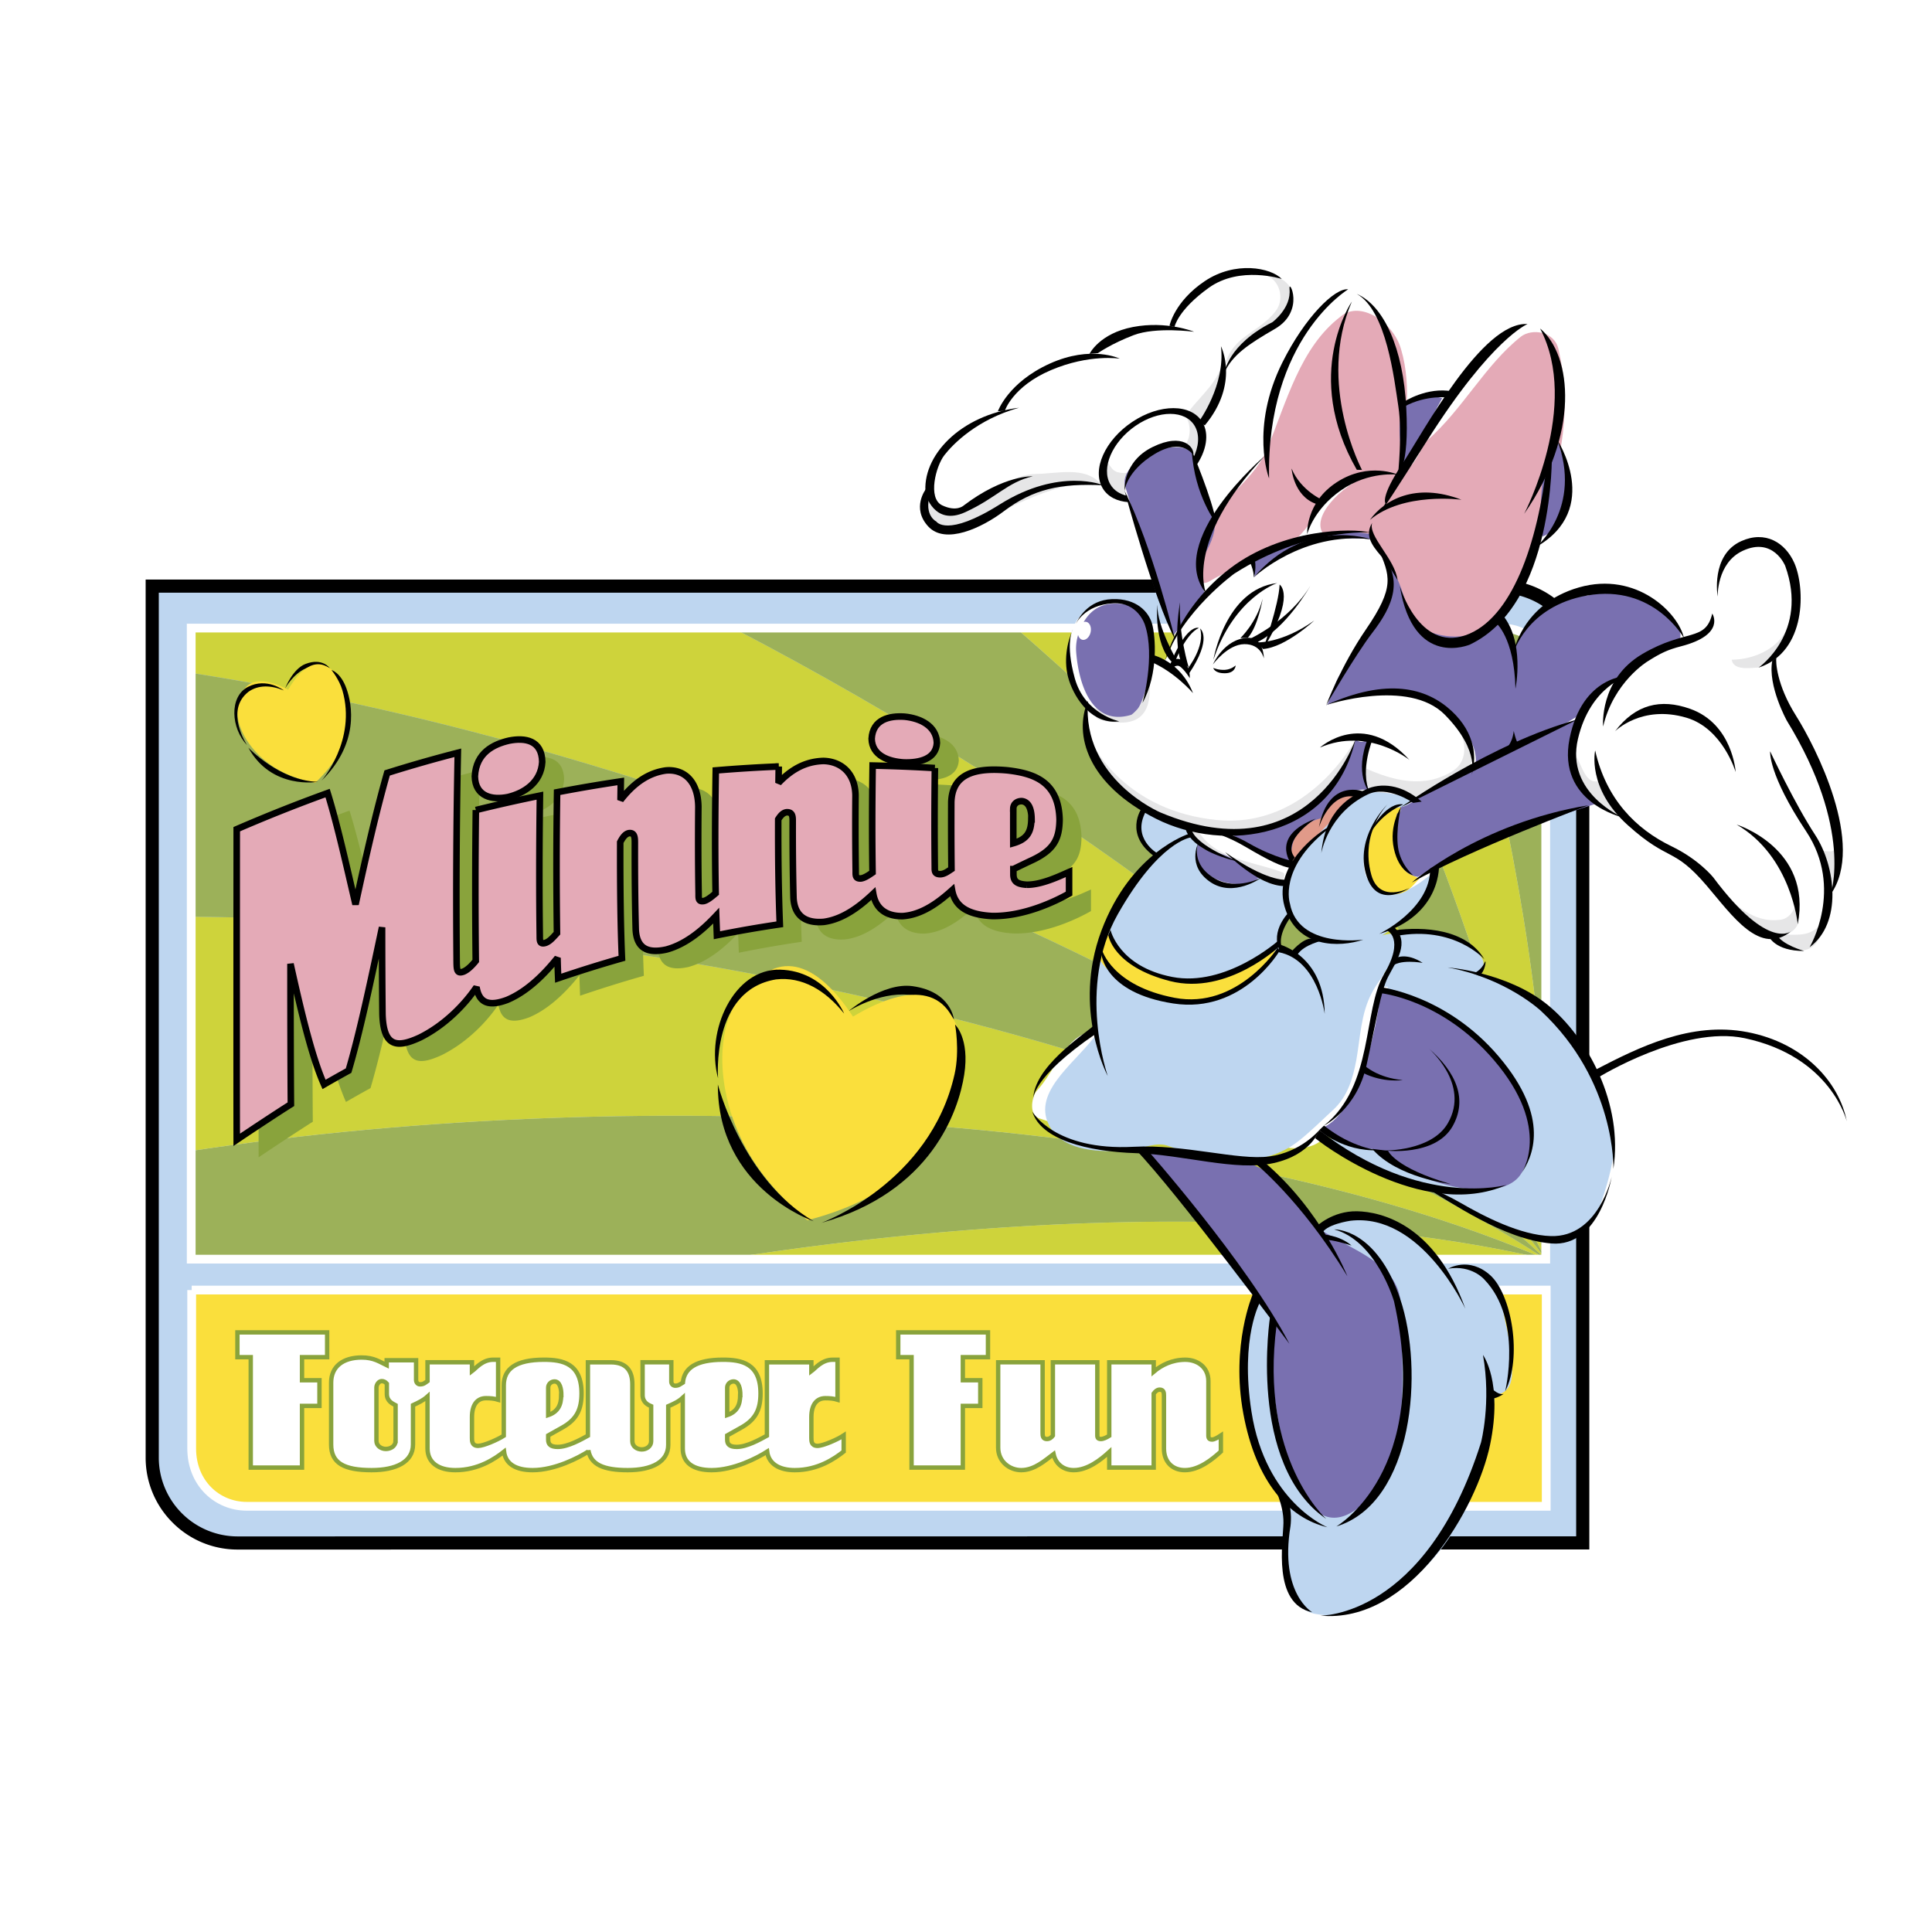 <svg xmlns="http://www.w3.org/2000/svg" width="2500" height="2500" viewBox="0 0 192.756 192.756"><path fill-rule="evenodd" clip-rule="evenodd" fill="#fff" d="M0 0h192.756v192.756H0V0z"/><path d="M23.713 154.599a9.122 9.122 0 0 1-6.493-2.689 9.122 9.122 0 0 1-2.689-6.492V57.821h134.854c2.557 0 4.918.951 6.645 2.679 1.637 1.636 2.537 3.833 2.537 6.187V154.59l-134.854.009z" fill-rule="evenodd" clip-rule="evenodd"/><path d="M157.254 153.278v-86.59c0-4.347-3.521-7.555-7.869-7.555H15.843v86.285a7.869 7.869 0 0 0 7.87 7.87l133.541-.01z" fill-rule="evenodd" clip-rule="evenodd" fill="#bed6f0"/><path fill-rule="evenodd" clip-rule="evenodd" fill="#0093bf" d="M154.221 125.631h.002v.001h-.002zM154.219 125.629l.002.001v-.001l-.002-.001v.001z"/><path fill-rule="evenodd" clip-rule="evenodd" fill="#0093bf" d="M154.218 125.628h.003v.001h-.003zM154.221 125.631v.001-.002.001zM154.22 125.63h.002v.001h-.002zM154.221 125.632l-.002-.002v.001l.002.001z"/><path fill-rule="evenodd" clip-rule="evenodd" fill="#0093bf" d="M154.221 125.632l-.002-.001v.001l.002.001v-.001zM154.219 125.627v-.001.002-.001zM154.221 125.633l.002.001v-.002h-.002v.001zM154.219 125.629v-.001.002-.001zM154.219 125.628v-.001.002-.001z"/><path fill-rule="evenodd" clip-rule="evenodd" fill="#0093bf" d="M154.222 125.633h.002v.002h-.002zM154.221 125.63l-.002-.001v.001l.002.001v-.001z"/><path fill-rule="evenodd" clip-rule="evenodd" fill="#0093bf" d="M154.223 125.634h.003v.002h-.003z"/><path d="M154.266 110.294V86.389 67.185c0-2.624-1.771-4.5-4.395-4.5h-4.318c4.916 17.584 8.043 34.858 8.713 50.198v-2.589z" fill-rule="evenodd" clip-rule="evenodd" fill="#9cb159"/><path fill-rule="evenodd" clip-rule="evenodd" fill="#0093bf" d="M154.218 125.625h.002v.001h-.002zM154.221 125.633v-.002.002zM154.223 125.634l.002.001-.002-.001zM154.221 125.633l.002.001-.002-.001zM154.221 125.631l-.002-.001.002.002v-.001zM154.221 125.632v.001l.002.001-.002-.001v-.001zM154.221 125.632v.001-.001zM154.219 125.632v.002l.002.001v-.002l-.002-.001z"/><path d="M154.219 125.63v-.002c-16.873-22.603-48.029-45.75-81.025-62.943H19.125v4.461C67.126 74.571 125 98.134 154.219 125.63z" fill-rule="evenodd" clip-rule="evenodd" fill="#ced33b"/><path fill-rule="evenodd" clip-rule="evenodd" fill="#0093bf" d="M154.219 125.634l-.002.012h.004v-.011l-.002-.001z"/><path d="M154.219 125.634v-.002c-33.875-14.56-89.35-17.72-135.094-10.81v10.824H72.03c29.949-4.733 59.818-5.283 82.189-.012z" fill-rule="evenodd" clip-rule="evenodd" fill="#9cb159"/><path fill-rule="evenodd" clip-rule="evenodd" fill="#0093bf" d="M154.221 125.633v.002-.002z"/><path d="M154.219 125.632c-31.707-20.797-88.013-33.688-135.094-34.178v23.368c45.744-6.91 101.219-3.75 135.094 10.81z" fill-rule="evenodd" clip-rule="evenodd" fill="#ced33b"/><path d="M154.219 125.63C125 98.134 67.126 74.571 19.125 67.146v24.308c47.081.489 103.387 13.381 135.094 34.176z" fill-rule="evenodd" clip-rule="evenodd" fill="#9cb159"/><path fill-rule="evenodd" clip-rule="evenodd" fill="#0093bf" d="M154.221 125.635v.011h.004l-.004-.011zM154.227 125.636h-.002.002l.01.011h.006c-.004-.003-.008-.007-.014-.009l-.002-.002z"/><path d="M154.23 125.638l-.004-.002.002.002c.006.002.01.006.014.009h.008c-.006-.003-.012-.007-.02-.009z" fill-rule="evenodd" clip-rule="evenodd" fill="#0093bf"/><path fill-rule="evenodd" clip-rule="evenodd" fill="#0093bf" d="M154.225 125.636l.007.01h.004l-.009-.009-.002-.001zM154.225 125.636l-.002-.001.006.011h.003l-.007-.01zM154.221 125.635l.004.011h.004l-.006-.011h-.002z"/><path d="M72.03 125.646h82.187a.03.03 0 0 0 .002-.013c-22.371-5.27-52.24-4.72-82.189.013z" fill-rule="evenodd" clip-rule="evenodd" fill="#ced33b"/><path fill-rule="evenodd" clip-rule="evenodd" fill="#0093bf" d="M154.225 125.635v.001h.002-.002v-.001z"/><path fill-rule="evenodd" clip-rule="evenodd" fill="#0093bf" d="M154.223 125.634l.002.002v-.001l-.002-.001zM154.223 125.634v.001l.002.001-.002-.002zM154.223 125.634l-.002-.001v.002h.002v-.001z"/><path d="M154.219 125.628c-10.338-20.522-29.955-43.046-52.824-62.943H73.194c32.995 17.193 64.152 40.34 81.025 62.943z" fill-rule="evenodd" clip-rule="evenodd" fill="#9cb159"/><path d="M154.219 125.624c-2.215-18.752-9.855-40.917-20.658-62.939h-13.996c16.064 21.197 28.799 43.472 34.654 62.941v-.002z" fill-rule="evenodd" clip-rule="evenodd" fill="#9cb159"/><path d="M154.219 125.627c-5.855-19.47-18.59-41.745-34.654-62.942h-18.17c22.869 19.897 42.486 42.42 52.824 62.942z" fill-rule="evenodd" clip-rule="evenodd" fill="#ced33b"/><path d="M154.219 125.627c0 .001 0 .002.002.002v.002l.002.001v.002l.002.002h.002l.008.002.031.008v-1.008c-.016.329-.027.661-.047.986v.003z" fill-rule="evenodd" clip-rule="evenodd" fill="#0093bf"/><path d="M154.227 125.636l.004.002c.008.002.014.006.02.009h.016v-.001l-.031-.008-.009-.002z" fill-rule="evenodd" clip-rule="evenodd" fill="#0093bf"/><path d="M154.266 124.638v-11.755c-.67-15.34-3.797-32.613-8.713-50.198h-11.992c10.803 22.022 18.443 44.187 20.658 62.939.019-.325.031-.657.047-.986z" fill-rule="evenodd" clip-rule="evenodd" fill="#ced33b"/><path d="M52.87 81.27c1.594-.383 3.296-1.44 3.413-3.505-.033-2.162-1.707-2.44-3.307-2.123-1.573.361-3.294 1.224-3.412 3.562.042 2.033 1.733 2.386 3.306 2.066zM92.364 77.818c1.551.048 3.201-.327 3.296-1.944-.045-1.713-1.673-2.468-3.217-2.621-1.521-.106-3.183.273-3.291 2.199.04 1.688 1.687 2.276 3.212 2.366z" fill-rule="evenodd" clip-rule="evenodd" fill="#89a33c"/><path d="M104.625 90.019c-1.023-.057-1.314-.376-1.33-1-.002-.187-.004-.369-.004-.557.682-.334 1.305-.634 1.986-.951 2.055-1.002 2.6-2.059 2.625-4.003-.1-3.771-2.539-4.593-5.197-4.901-4.053-.377-5.533.874-5.607 3.176-.01 2.386-.004 4.409.02 6.674-.383.248-.697.492-1.111.512-.59-.001-.554-.334-.557-.704-.035-3.233-.032-6.158.01-9.888a154.469 154.469 0 0 0-6.209-.25c-.057 4.065-.06 7.301-.01 10.672-.398.277-.816.554-1.164.594-.568.031-.512-.333-.516-.736a323.33 323.33 0 0 1-.02-7.565c-.044-2.284-1.516-3.389-3.198-3.423-1.906.051-3.315.958-4.483 2.187l.023-1.634c-2.153.088-4.12.211-6.283.391-.076 4.682-.08 8.621-.013 12.258-.401.344-.823.69-1.175.772-.575.1-.519-.296-.525-.736-.046-2.66-.054-5.423-.025-8.677-.042-2.662-1.521-3.756-3.225-3.613-1.926.258-3.354 1.431-4.539 2.952l.026-1.859c-2.178.323-4.167.662-6.356 1.08a486.233 486.233 0 0 0-.012 14.06c-.391.424-.714.817-1.138.967-.609.18-.573-.239-.579-.708-.057-4.119-.053-8.84.017-13.979-2.19.447-4.193.896-6.393 1.438a648.02 648.02 0 0 0-.011 15.053c-.37.452-.798.887-1.226 1.064-.613.223-.669-.125-.68-.897a716.53 716.53 0 0 1 .116-20.936 137.07 137.07 0 0 0-7.05 2.015c-1.107 3.895-2.095 8.226-3.155 13.115-.969-4.161-1.844-8.075-2.786-11.108a157.784 157.784 0 0 0-9.067 3.604c0 1.346-.017 24.838 0 30.989 1.184-.803 4.225-2.818 5.405-3.549-.027-3.424-.041-8.405-.042-14.01 1.131 5.11 2.184 9.415 3.349 12.033a141.8 141.8 0 0 1 2.449-1.379c1.121-3.802 2.169-8.756 3.341-14.297.001 3.238.013 6.065.041 8.666.1 3.372 1.54 3.335 3.723 2.337 2.515-1.248 4.488-3.306 5.657-5.036.287 1.771 1.462 1.866 3.052 1.277 2.054-.854 3.789-2.645 5.029-4.195.021.757.042 1.395.069 2.028a129.344 129.344 0 0 1 6.361-1.988c-.131-2.985-.187-6.84-.173-11.583.229-.438.481-.816.856-.899.604-.087.606.479.604.994-.006 3.319.021 6.096.088 8.625.107 2.022 1.364 2.367 3.071 1.986 2.03-.549 3.735-2.069 4.957-3.374l.072 1.951c2.161-.434 4.126-.775 6.275-1.092-.122-3.102-.172-6.393-.16-10.472.227-.358.475-.663.847-.706.597-.025.599.46.599.904-.007 2.853.019 5.242.079 7.634.1 1.921 1.338 2.542 3.019 2.399 2.021-.271 3.724-1.665 4.938-2.811.272 1.595 1.412 2.263 2.942 2.236 2.009-.135 3.71-1.497 4.923-2.584.293 1.638 1.576 2.452 4.006 2.575 3.186.046 6.303-1.465 7.666-2.238v-2.155c-.972.437-2.761 1.295-4.222 1.275zm-1.344-7.614c.016-.451.391-.751.879-.724.779.108.939 1.038.945 1.806l-.023-.001c-.018 1.292-.439 2.003-1.801 2.393-.002-1.187-.002-2.26 0-3.474z" fill-rule="evenodd" clip-rule="evenodd" fill="#89a33c"/><path d="M19.125 128.707v15.804c0 3.498 2.572 5.771 5.487 5.771h129.654v-21.574H19.125v-.001z" fill-rule="evenodd" clip-rule="evenodd" fill="#fadf3c" stroke="#fff" stroke-width=".875" stroke-miterlimit="2.613"/><path d="M28.44 68.695s.745-1.957 2.043-2.454c1.715-.656 2.435.441 2.435.441s-.886-.664-2.401-.003c-1.299.568-2.077 2.016-2.077 2.016z" fill-rule="evenodd" clip-rule="evenodd"/><path d="M28.748 68.81c.399-.679 1.976-3.337 3.87-2.303 2.889 1.577 2.423 5.178 1.986 6.686-.437 1.508-1.219 3.066-3.152 4.908-2.62-.517-4.115-1.411-5.294-2.45-1.178-1.039-3.563-3.883-1.912-6.708 1.116-1.911 3.799-.492 4.502-.133z" fill-rule="evenodd" clip-rule="evenodd" fill="#fadf3c"/><path d="M28.318 68.884s-1.689-1.332-3.585-.35-1.68 4.144-.089 5.797c0 0-2.266-3.417.142-5.31.99-.704 2.247-.669 3.532-.137zM33.07 66.848s.91.23 1.493 1.833c.583 1.603 1.291 5.501-2.483 9.209 0 0 3.531-4.035 2.079-9.02-.317-1.087-1.089-2.022-1.089-2.022zM24.776 74.59s3.133 3.326 6.953 3.413c0-.001-4.639.832-6.953-3.413zM84.646 100.892s3.434-2.914 6.397-2.503c3.914.545 4.132 3.358 4.132 3.358s-.981-2.17-4.524-2.496c-3.037-.281-6.005 1.641-6.005 1.641z" fill-rule="evenodd" clip-rule="evenodd"/><path d="M85.105 101.427c1.458-.864 7.188-4.239 9.685-.324 3.808 5.971-.807 12.274-3.196 14.663-2.389 2.39-5.479 4.514-11.034 5.979-4.403-3.692-6.292-6.931-7.436-10.11s-2.685-11.017 3.357-14.627c4.088-2.443 7.673 3.015 8.624 4.419z" fill-rule="evenodd" clip-rule="evenodd" fill="#fadf3c"/><path d="M84.218 101.123s-1.801-4.263-6.394-4.379c-4.593-.117-7.467 6.066-6.183 10.833 0 0-.726-8.792 5.777-9.86 2.598-.302 4.93 1.069 6.8 3.406zM95.287 102.216s1.479 1.379.913 5.006c-.565 3.626-3.277 11.706-14.238 14.778 0 0 10.842-3.94 13.279-14.841.531-2.379.046-4.943.046-4.943zM71.621 108.2s2.455 9.52 9.563 13.646c0 .001-9.606-3.243-9.563-13.646z" fill-rule="evenodd" clip-rule="evenodd"/><path fill-rule="evenodd" clip-rule="evenodd" fill="#fff" stroke="#89a33c" stroke-width=".437" stroke-miterlimit="2.613" d="M23.687 135.405h1.33v11.016h5.115v-6.155h1.74v-2.558h-1.74v-2.303h2.507v-2.472h-8.952v2.472z"/><path d="M80.95 143.472v-2.098c0-1.177.495-1.876 1.398-1.876.46 0 .818.034 1.211.153v-3.99h-.495c-1.074 0-1.722.853-2.115 1.143v-.887h-4.434v7.322c-.693.383-2.005 1.119-3.008 1.119-.716 0-.955-.256-.955-.717v-.426l1.432-.802c1.45-.819 1.893-1.842 1.893-3.394 0-3.002-1.893-3.359-3.751-3.359-2.662 0-3.86.83-3.994 2.275-.276.162-.406.316-.762.316-.222 0-.393-.17-.393-.409v-1.927h-2.865v3.274c0 .75.58.989.853 1.108v3.495c0 .495-.443.818-.938.818s-.938-.323-.938-.818V138.1c0-1.312-.597-2.183-2.148-2.183h-2.285v7.322c-.693.383-2.005 1.119-3.008 1.119-.716 0-.955-.256-.955-.717v-.426l1.433-.802c1.449-.819 1.893-1.842 1.893-3.394 0-3.002-1.893-3.359-3.751-3.359-2.831 0-4.007.938-4.007 2.558v5.027c-.637.409-2.025 1.01-2.558 1.01-.614 0-.614-.495-.614-.784v-2.098c0-1.177.494-1.876 1.398-1.876.46 0 .819.034 1.21.153v-3.99h-.495c-1.074 0-1.722.853-2.114 1.143v-.887h-4.434v1.873c-.257.183-.389.327-.749.327-.222 0-.392-.188-.392-.443v-1.962H38.58v.495c-.682-.324-1.279-.768-2.49-.768-1.875 0-3.053.903-3.053 2.507v6.173c0 1.858 1.296 2.558 4.042 2.558 2.421 0 4.126-.818 4.126-2.558v-3.922c.55-.259 1.022-.478 1.448-.863v5.178c0 1.415 1.091 2.165 2.779 2.165 2.303 0 3.966-1.143 4.857-1.843.15 1.202 1.143 1.843 2.851 1.843 2.234 0 4.604-1.244 5.56-1.857v-.126c.236 1.419 1.499 1.983 3.929 1.983 2.387 0 4.042-.818 4.042-2.523V140.3c.557-.246 1.019-.449 1.448-.844v5.056c0 1.415 1.022 2.165 2.882 2.165 2.218 0 4.569-1.227 5.537-1.845.155 1.207 1.202 1.845 2.757 1.845 2.319 0 3.99-1.159 4.877-1.857v-1.604c-.614.408-2.063 1.04-2.609 1.04-.613 0-.613-.495-.613-.784zm-8.397-5.032c0-.341.29-.613.631-.613.546 0 .682.767.682 1.364h-.017c0 1.006-.341 1.671-1.296 1.995v-2.746zm-17.86 0c0-.341.29-.613.63-.613.547 0 .683.767.683 1.364h-.017c0 1.006-.341 1.671-1.296 1.995v-2.746zm-15.227 5.321c0 .495-.46.802-.972.802-.477 0-.938-.324-.938-.802v-5.32c0-.307.239-.647.529-.647.205 0 .358.085.512.256v1.022c0 .751.597.973.87 1.126v3.563h-.001z" fill-rule="evenodd" clip-rule="evenodd" fill="#fff"/><path d="M80.95 143.472v-2.098c0-1.177.495-1.876 1.398-1.876.46 0 .818.034 1.211.153v-3.99h-.495c-1.074 0-1.722.853-2.115 1.143v-.887h-4.434v7.322c-.693.383-2.005 1.119-3.008 1.119-.716 0-.955-.256-.955-.717v-.426l1.432-.802c1.45-.819 1.893-1.842 1.893-3.394 0-3.002-1.893-3.359-3.751-3.359-2.662 0-3.86.83-3.994 2.275-.276.162-.406.316-.762.316-.222 0-.393-.17-.393-.409v-1.927h-2.865v3.274c0 .75.58.989.853 1.108v3.495c0 .495-.443.818-.938.818s-.938-.323-.938-.818V138.1c0-1.312-.597-2.183-2.148-2.183h-2.285v7.322c-.693.383-2.005 1.119-3.008 1.119-.716 0-.955-.256-.955-.717v-.426l1.433-.802c1.449-.819 1.893-1.842 1.893-3.394 0-3.002-1.893-3.359-3.751-3.359-2.831 0-4.007.938-4.007 2.558v5.027c-.637.409-2.025 1.01-2.558 1.01-.614 0-.614-.495-.614-.784v-2.098c0-1.177.494-1.876 1.398-1.876.46 0 .819.034 1.21.153v-3.99h-.495c-1.074 0-1.722.853-2.114 1.143v-.887h-4.434v1.873c-.257.183-.389.327-.749.327-.222 0-.392-.188-.392-.443v-1.962H38.58v.495c-.682-.324-1.279-.768-2.49-.768-1.875 0-3.053.903-3.053 2.507v6.173c0 1.858 1.296 2.558 4.042 2.558 2.421 0 4.126-.818 4.126-2.558v-3.922c.55-.259 1.022-.478 1.448-.863v5.178c0 1.415 1.091 2.165 2.779 2.165 2.303 0 3.966-1.143 4.857-1.843.15 1.202 1.143 1.843 2.851 1.843 2.234 0 4.604-1.244 5.56-1.857v-.126c.236 1.419 1.499 1.983 3.929 1.983 2.387 0 4.042-.818 4.042-2.523V140.3c.557-.246 1.019-.449 1.448-.844v5.056c0 1.415 1.022 2.165 2.882 2.165 2.218 0 4.569-1.227 5.537-1.845.155 1.207 1.202 1.845 2.757 1.845 2.319 0 3.99-1.159 4.877-1.857v-1.604c-.614.408-2.063 1.04-2.609 1.04-.613 0-.613-.495-.613-.784m-8.397-5.032c0-.341.29-.613.631-.613.546 0 .682.767.682 1.364h-.017c0 1.006-.341 1.671-1.296 1.995v-2.746m-17.86 0c0-.341.29-.613.63-.613.547 0 .683.767.683 1.364h-.017c0 1.006-.341 1.671-1.296 1.995v-2.746m-15.227 5.321c0 .495-.46.802-.972.802-.477 0-.938-.324-.938-.802v-5.32c0-.307.239-.647.529-.647.205 0 .358.085.512.256v1.022c0 .751.597.973.87 1.126v3.563h-.001z" fill="none" stroke="#89a33c" stroke-width=".437" stroke-miterlimit="2.613"/><path fill-rule="evenodd" clip-rule="evenodd" fill="#fff" stroke="#89a33c" stroke-width=".437" stroke-miterlimit="2.613" d="M89.617 135.405h1.33v11.016h5.116v-6.155h1.74v-2.558h-1.74v-2.303h2.507v-2.472h-8.953v2.472zM120.92 143.624c-.393 0-.359-.289-.359-.579v-5.252c0-1.433-1.143-2.132-2.303-2.132-1.312 0-2.369.529-3.154 1.193v-.938h-4.434v7.33c-.277.175-.592.326-.834.326-.391 0-.357-.238-.357-.528v-7.128h-4.434v7.315c-.154.205-.342.341-.598.341-.408 0-.426-.324-.426-.613v-7.043h-4.434v8.51c0 1.414 1.16 2.25 2.303 2.25 1.348 0 2.438-1.022 3.223-1.603.221 1.023 1.023 1.603 2.012 1.603 1.387 0 2.691-1.03 3.545-1.811v1.555h4.434v-7.383c.154-.205.342-.393.598-.393.408 0 .426.324.426.597v5.27c0 1.415.92 2.165 2.08 2.165 1.416 0 2.746-1.074 3.598-1.857v-1.604c-.29.188-.632.409-.886.409z"/><path d="M50.684 79.521c1.594-.383 3.296-1.44 3.413-3.505-.033-2.162-1.706-2.44-3.308-2.123-1.572.361-3.293 1.224-3.412 3.562.043 2.033 1.734 2.386 3.307 2.066zM90.178 76.069c1.55.048 3.201-.327 3.296-1.944-.045-1.713-1.673-2.468-3.217-2.621-1.52-.106-3.183.272-3.292 2.199.041 1.688 1.688 2.276 3.213 2.366z" fill-rule="evenodd" clip-rule="evenodd" fill="#e4aab7" stroke="#000" stroke-width=".656" stroke-miterlimit="2.613"/><path d="M102.439 88.27c-1.023-.057-1.314-.376-1.332-1l-.002-.556a102.13 102.13 0 0 1 1.984-.951c2.057-1.002 2.602-2.059 2.625-4.003-.098-3.771-2.537-4.593-5.195-4.901-4.053-.377-5.534.874-5.608 3.176-.011 2.386-.005 4.409.018 6.674-.382.248-.696.492-1.109.512-.589-.001-.554-.334-.557-.703-.035-3.234-.032-6.158.01-9.889a156.343 156.343 0 0 0-6.209-.25c-.057 4.065-.06 7.301-.01 10.672-.398.277-.816.554-1.164.594-.568.031-.512-.333-.516-.735a323.433 323.433 0 0 1-.02-7.566c-.044-2.284-1.516-3.389-3.198-3.423-1.906.051-3.315.958-4.483 2.188l.023-1.635a144.91 144.91 0 0 0-6.282.391c-.076 4.682-.08 8.621-.013 12.258-.402.344-.823.69-1.175.772-.576.1-.52-.295-.525-.736-.045-2.66-.054-5.423-.026-8.677-.042-2.662-1.521-3.756-3.225-3.613-1.926.259-3.354 1.431-4.539 2.952l.026-1.858c-2.178.323-4.167.662-6.356 1.08a486.233 486.233 0 0 0-.012 14.06c-.391.424-.714.816-1.139.967-.608.18-.573-.239-.578-.709-.057-4.119-.053-8.84.017-13.979-2.19.447-4.192.896-6.393 1.438a647.655 647.655 0 0 0-.01 15.053c-.37.453-.798.888-1.226 1.066-.612.222-.669-.126-.68-.897a716.598 716.598 0 0 1 .116-20.937 137.07 137.07 0 0 0-7.05 2.015c-1.107 3.895-2.096 8.226-3.154 13.115-.969-4.16-1.844-8.074-2.786-11.108a157.522 157.522 0 0 0-9.068 3.604c0 1.346-.016 24.838 0 30.99 1.184-.804 4.225-2.819 5.405-3.55-.027-3.425-.041-8.405-.041-14.01 1.13 5.11 2.184 9.415 3.348 12.033a138.15 138.15 0 0 1 2.449-1.379c1.121-3.802 2.169-8.756 3.34-14.296.001 3.238.014 6.065.041 8.666.101 3.372 1.541 3.335 3.723 2.337 2.515-1.248 4.488-3.306 5.657-5.036.288 1.771 1.463 1.866 3.052 1.277 2.054-.854 3.79-2.645 5.03-4.195.02.757.042 1.396.068 2.028a129.716 129.716 0 0 1 6.362-1.988c-.131-2.986-.187-6.841-.173-11.583.229-.438.481-.815.856-.898.604-.087.605.479.604.994-.007 3.319.021 6.097.088 8.625.106 2.022 1.363 2.367 3.07 1.987 2.03-.55 3.736-2.07 4.958-3.374l.072 1.951c2.161-.434 4.126-.775 6.275-1.092-.122-3.102-.172-6.392-.16-10.472.228-.358.475-.663.847-.706.597-.025.6.459.599.903-.007 2.853.019 5.242.079 7.634.1 1.921 1.338 2.542 3.019 2.4 2.021-.271 3.724-1.665 4.937-2.811.273 1.595 1.413 2.263 2.943 2.236 2.008-.135 3.71-1.497 4.923-2.584.293 1.638 1.576 2.452 4.006 2.575 3.184.046 6.301-1.465 7.666-2.237v-2.155c-.972.431-2.763 1.289-4.222 1.269zm-1.343-7.613c.014-.452.391-.751.879-.725.779.108.939 1.038.945 1.806l-.023-.001c-.02 1.292-.439 2.003-1.801 2.393-.002-1.187-.004-2.26 0-3.473z" fill-rule="evenodd" clip-rule="evenodd" fill="#e4aab7"/><path d="M102.439 88.27c-1.023-.057-1.314-.376-1.332-1l-.002-.556a102.13 102.13 0 0 1 1.984-.951c2.057-1.002 2.602-2.059 2.625-4.003-.098-3.771-2.537-4.593-5.195-4.901-4.053-.377-5.534.874-5.608 3.176-.011 2.386-.005 4.409.018 6.674-.382.248-.696.492-1.109.512-.589-.001-.554-.334-.557-.703-.035-3.234-.032-6.158.01-9.889a156.343 156.343 0 0 0-6.209-.25c-.057 4.065-.06 7.301-.01 10.672-.398.277-.816.554-1.164.594-.568.031-.512-.333-.516-.735a323.433 323.433 0 0 1-.02-7.566c-.044-2.284-1.516-3.389-3.198-3.423-1.906.051-3.315.958-4.483 2.188l.023-1.635a144.91 144.91 0 0 0-6.282.391c-.076 4.682-.08 8.621-.013 12.258-.402.344-.823.69-1.175.772-.576.1-.52-.295-.525-.736-.045-2.66-.054-5.423-.026-8.677-.042-2.662-1.521-3.756-3.225-3.613-1.926.259-3.354 1.431-4.539 2.952l.026-1.858c-2.178.323-4.167.662-6.356 1.08a486.233 486.233 0 0 0-.012 14.06c-.391.424-.714.816-1.139.967-.608.18-.573-.239-.578-.709-.057-4.119-.053-8.84.017-13.979-2.19.447-4.192.896-6.393 1.438a647.655 647.655 0 0 0-.01 15.053c-.37.453-.798.888-1.226 1.066-.612.222-.669-.126-.68-.897a716.598 716.598 0 0 1 .116-20.937 137.07 137.07 0 0 0-7.05 2.015c-1.107 3.895-2.096 8.226-3.154 13.115-.969-4.16-1.844-8.074-2.786-11.108a157.522 157.522 0 0 0-9.068 3.604c0 1.346-.016 24.838 0 30.99 1.184-.804 4.225-2.819 5.405-3.55-.027-3.425-.041-8.405-.041-14.01 1.13 5.11 2.184 9.415 3.348 12.033a138.15 138.15 0 0 1 2.449-1.379c1.121-3.802 2.169-8.756 3.34-14.296.001 3.238.014 6.065.041 8.666.101 3.372 1.541 3.335 3.723 2.337 2.515-1.248 4.488-3.306 5.657-5.036.288 1.771 1.463 1.866 3.052 1.277 2.054-.854 3.79-2.645 5.03-4.195.02.757.042 1.396.068 2.028a129.716 129.716 0 0 1 6.362-1.988c-.131-2.986-.187-6.841-.173-11.583.229-.438.481-.815.856-.898.604-.087.605.479.604.994-.007 3.319.021 6.097.088 8.625.106 2.022 1.363 2.367 3.07 1.987 2.03-.55 3.736-2.07 4.958-3.374l.072 1.951c2.161-.434 4.126-.775 6.275-1.092-.122-3.102-.172-6.392-.16-10.472.228-.358.475-.663.847-.706.597-.025.6.459.599.903-.007 2.853.019 5.242.079 7.634.1 1.921 1.338 2.542 3.019 2.4 2.021-.271 3.724-1.665 4.937-2.811.273 1.595 1.413 2.263 2.943 2.236 2.008-.135 3.71-1.497 4.923-2.584.293 1.638 1.576 2.452 4.006 2.575 3.184.046 6.301-1.465 7.666-2.237v-2.155c-.972.431-2.763 1.289-4.222 1.269m-1.343-7.613c.014-.452.391-.751.879-.725.779.108.939 1.038.945 1.806l-.023-.001c-.02 1.292-.439 2.003-1.801 2.393-.002-1.187-.004-2.26 0-3.473z" fill="none" stroke="#000" stroke-width=".656" stroke-miterlimit="2.613"/><path d="M149.824 62.664H19.077v62.961h135.141V86.368 67.163c.001-2.623-1.771-4.499-4.394-4.499z" fill="none" stroke="#fff" stroke-width=".875" stroke-miterlimit="2.613"/><path d="M127.736 28.327c-.35-.845-4.096-2.312-7.334-.13-1.271.815-1.936 2.691-2.99 3.091-.479.25-.01 1.052-.547 1.248-1.191.437-3.477.199-4.754.665-.941.343-1.865.749-2.723 1.298-.371.229-.111.7-.541.881-2.998 1.268-7.578 1.751-8.426 5.248-3.398 2.456-10.311 5.058-6.625 9.946.82 1.062 2.919.891 4.191.074 4.447-2.437 9.713-3.81 14.496-1.628 0 0-.221.625-.02 1.047 2.859 4.244 5.402 8.614 4.684 13.632-.217.416-.508 2.061-1.141 2.26-.633.198-1.352.207-1.301-.547.355-5.261-3.109-6.356-6.209-4.513-2.568 1.526-1.773 5.419-1.4 7.941-.002.209 1.234 1.438 1.23 1.647.131 4.405 1.529 8.256 5.691 10.007 0 0-.461 2.298-.053 2.935.342.593 1.041 1.334 1.084 1.906.033.449-.527.762-.717 1.036-1.729 2.904-3.035 5.606-4.342 8.308-1.301 2.493-.516 5.442-.773 8.163-2.943.367-3.844 3.915-5.768 5.978-.428.412-.879 2.291.162 2.729 3.959 1.328 7.914 2.866 11.908 2.309 2.945-.576 6.316-1.564 9.232-.465 2.496 1.093 5.834 1.991 7.549-.074 3.645-4.548 7.508-9.511 6.361-15.82-2.596-1.976-11.486-1.24-11.178-3.813.75-6.276 13.172-3.979 12.988-3.702.223-.625 2.021-1.642 2.242-2.266.518-1.051-1.043-1.7-.297-2.649 1.768-2.242 4.098-4.032 6.611-4.577 3.367-.779 6.938-1.134 10.273-.026 3.963 1.119 7.48 3.697 10.58 6.269 3.301 2.994 5.928 8.491 10.984 7.114 1.057-.4.674-2.503 1.115-3.754.008-.419.648-1.037.865-1.452 1.092-2.496.932-5.225.131-7.336-1.596-4.641-5.088-8.686-6.041-13.944-.383-2.104.479-3.346 1.561-5.213.859-1.243.896-3.339.295-4.817-.203-.423-.814-1.377-1.223-2.013-1.234-1.28-3.127-1-4.186-.389-2.754 1.628-1.562 5.318-2.865 7.811-5.688 1.576-10.754 3.477-16.445 5.262-1.266.396-3.162.992-3.986.139-3.916-3.843-4.859-9.73-3.088-14.94 1.766-5 3.525-9.581 5.707-14.364.871-1.872 1.758-4.582.727-5.438-3.307-2.785-6.131 2.826-8.482 5.3-1.287 1.654-3.4 2.665-5.49 2.208.285-4.188.301-9.587-3.883-11.495-2.391-1.091-4.328 1.705-5.832 3.774-1.074 1.448-1.729 2.904-2.385 4.36-1.512 2.489-.307 5.446-1.182 7.526-.654 1.456-2.354 2.684-3.219 4.136-.48.806-1.295 2.073-1.912 1.433-2.684-2.354-1.775-6.321-1.299-9.458.004-.209.838.015.846-.404.691-3.552 2.631-6.453 6.01-7.86 1.693-.601 1.468-3.796 1.134-4.594z" fill-rule="evenodd" clip-rule="evenodd" fill="#fff"/><path d="M143.363 86.783c-1.754 1.332-3.859 3.351-6.189 1.736-1.811-1.29-1.07-4.172-.199-6.043.764-1.611 1.775-1.488 3.359-2.142.316-.151.816-.607.59-.775-2.018-1.503-4.344-.724-5.344-.096-.801.825-1.859 1.33-2.609 2.26-.91 1.084-1.971 1.747-2.879 2.727-.91 1.032-1.092 2.391-1.949 3.477-.322.465-.846.457-1.314.238-1.092-.491-2.074-1.243-3.219-1.682.514.533 1.404.549 1.865 1.186-2.002.594-3.85 1.294-5.395-.253-.875-.906-.322-2.47-.67-3.524-.25-.686-1.383-1.806-2.215-2.241-.883-.435-2.127-1.139-2.658-.781-1.053.709-1.215 3.438.445 4.358.053.001.049.211-.006.315-3.811 5.068-6.479 10.682-5.492 17.041.1.368-.117.68-.385.989-2.145 2.739-6.283 5.601-4.299 8.938 1.477 2.385 4.986 2.5 7.873 2.237 1.365-.133 2.689-.896 3.939-.401 4.166 1.542 9.287 2.419 13.008-.555 1.223-.974 2.236-2.004 3.41-3.083 1.438-1.338 1.941-3.111 2.289-4.939.408-2.299.449-4.604 1.533-6.681.977-1.87 3.055-3.72 2.357-5.828-.049-.158-.836-.12-1.311.081 2.336-1.583 5.098-3.578 5.465-6.559zm-12.488 6.847c-.736-.059-1.104.982-1.602 1.393-.281.135-.908.053-1.354-.443-.104-.072-.385-.007-.439-.031-.27-1.38.379-2.486 1.133-3.556.434 1.091 1.467 1.948 2.506 2.456-.139-.003-.211.066-.244.181z" fill-rule="evenodd" clip-rule="evenodd" fill="#bed6f0"/><path d="M114.719 66.929c-.02 1.118.105 2.358-.199 3.351-.709 2.315-3.107 1.902-4.848 1.521-.348-.076-.615-.78-.4-1.055 1.494-1.511 3.062-3.23 4.961-3.895l.486.078zM108.973 74.209c.199.279 3.361 6.746 12.5 7.607 9.139.862 13.771-8.07 13.771-8.07s-1.494 9.337-14.068 9.113c-9.152-.164-12.25-8.791-12.25-8.791l.047.141zM145.738 73.094c.537 1.268.578 2.875-.695 3.761-2.9 1.905-6.098 1.009-8.871-.228.057.7-.166 1.465.408 2.209.043-.104-.031.174.037.21 1.889-.072 3.418.375 5.225.931.209.039.287-.379.498-.515 1.768-1.157 3.945-1.746 4.609-3.761.297-.972.045-2.445-1.211-2.607z" fill-rule="evenodd" clip-rule="evenodd" fill="#e6e6e7"/><path d="M119.635 83.041c1.732 2.704 5.398 2.892 8.314 3.992.416.148-.012.629.193.895-.35.011-.77.073-1.117-.073-2.146-1.086-4.086-2.099-6.307-2.978-.971-.367-1.516-1.145-1.848-2.129.28.005.628.081.765.293zM159.629 77.884c-1.477.533-1.787-1.639-2.469-2.56-.256 2.512 1.865 5.135 4.086 5.943.004-.14.076-.348.01-.489-.473-.987-1.367-1.771-1.627-2.894zM178.518 57.186c.322 1.543.295 3.08.059 4.613-.537 2.646-3.287 3.995-5.803 4.02.189 1.122 1.873.802 2.682.788.943-.304 1.725-.989 2.369-1.886 1.576-2.138 1.768-5.07.76-7.324l-.067-.211zM183.031 82.354a3.49 3.49 0 0 1 .1 2.238c-.15.556-.914.263-1.404.324.191 1.122.369 2.802 1.268 3.447.939-1.8.98-4.036.244-5.936l-.208-.073zM182.191 90.236c.258 1.262-.529 2.297-1.586 2.767-.916.403-1.961.174-2.941.297-.279-.005-.43.552-.223.695.758.712 1.801 1.01 2.783.748 1.756-.457 1.659-2.905 1.967-4.507z" fill-rule="evenodd" clip-rule="evenodd" fill="#e6e6e7"/><path d="M171.252 88.434c1.717 1.708 3.639 3.698 6.371 3.328.77-.056 1.482-.882 1.498-1.72.127.701.393 1.475.24 2.17-.512 1.249-2.188 1.149-3.301.92-2.228-.529-4.427-2.525-4.808-4.698zM92.763 49.77c.866 1.35 2.858 1.361 4.076.649 2.17-1.219 4.038-3.073 6.502-3.134 2.098-.015 4.889-.804 6.43.953-4.605-.292-8.637 2.362-12.756 4.123-1.375.604-3.267.937-4.347-.235-.513-.638-.182-1.576-.115-2.413.001 0 .108-.103.21.057zM121.996 35.825c-.248 2.145-2.16 3.578-3.395 5.233-.162.207 1.029 1.015 1.295.81 1.545-1.44 2.373-3.732 2.254-5.935l-.154-.108zM126.441 27.518c1.352.601 1.688 2.441.828 3.526-.912 1.189-2.182 1.848-3.352 2.771-.797.667-1.441 1.494-1.67 2.539.861-1.19 1.926-2.115 3.197-2.931 1.641-.914 4.121-1.866 3.584-4.077-.293-1.158-1.484-1.913-2.742-1.988l.155.16zM118.176 41.312c.666.956.695 2.214.051 3.146.465.27.768 1.009 1.293.914.578-.042.49-.987.395-1.513-.087-1.05-.804-2.006-1.739-2.547zM110.453 45.368c-.115.522.139.946.447 1.318.408.584 1.248.546 1.879.453-.484.725-.293 1.777-.723 2.293-.373.413-1.309-.075-1.559-.709-.452-1.056-.38-2.261-.044-3.355z" fill-rule="evenodd" clip-rule="evenodd" fill="#e6e6e7"/><path d="M139.855 46.363c.203-3.56 1.113-7.527-.074-11.531-.789-2.74-4.105-4.896-6.021-3.252-4.039 3.073-5.393 8.5-7.365 13.286-1.531 3.537-5.547 5.352-6.664 9.316-.441 1.25-.717 4.809.98 3.791 2.967-1.833 6.746-2.186 8.67-4.249 2.348-2.264 3.676-6.224 7.451-6.366-2.316.587-5.938 3.82-4.924 5.725.408.637 3.996-.71 4.863.721-.055.051.904 1.186 1.99 2.918-.057 3.248 1.986 6.22 4.699 6.897 2.09.457 5.004 1.557 5.885-.734 3.514-8.952 8.494-17.878 6.158-27.983-.385-1.894-2.688-2.145-3.75-1.325-3.615 2.87-5.789 7.234-9.365 10.37-.688.771-.918 2.025-1.982 2.845-.209-.003-.414-.216-.551-.429-.074.209-.076.418 0 0z" fill-rule="evenodd" clip-rule="evenodd" fill="#e4aab7"/><path d="M131.822 122.585c4.506-2.802 10.117-.082 12.186 4.463 1.322-.71 3.426-1.04 4.449.289.82 1.062 1.375 2.278 1.561 3.645.189 1.156.537 2.264.621 3.365.127 1.731.916 4.523-1.502 4.848-.771 8.058-3.781 16.535-11.4 20.407-2.592 1.316-3.828 1.858-6.482 1.424-2.225-.364-3.459-3.604-2.947-5.798.346-1.775.568-4.979-.504-6.57-3.826-5.886-5.197-11.771-2.465-18.925 2.168-3.083 3.926-4.677 6.326-7.045l.157-.103zM139.576 93.373c.936-1.003 3.205-.467 4.93-.174 1.412.235 2.703 1.254 3.416 2.524.201.423.086.997-.393 1.355 2.857 1.466 5.99 2.282 8.086 5.071 1.996 2.656 2.699 4.451 4.074 6.624 2.35 3.554 1.332 7.676-.211 11.946-2.15 5.944-10.713 1.066-15.439-1.271-3.844-1.955-8.281-2.925-11.584-5.867 1.412.184 2.77.521 4.18.704.523.062 1.154-.032 1.463.341 1.592 1.862 4.143 2.746 6.383 3.521 1.721.555 3.605.641 5.293.094 2.373-.796 3.049-3.457 2.512-5.615-1.66-6.844-7.021-11.866-13.854-13.77l.006-.419c-.262.047-.629.041-.414-.322 1.025-1.607.591-3.711 1.552-4.742z" fill-rule="evenodd" clip-rule="evenodd" fill="#bed6f0"/><path d="M135.531 79.254c-1.566-.343-2.85.998-3.811 1.976-.852.824-2.951.996-3.555 2.504-.33.833.338 1.579.852 2.217.051.054.209.057.244.022.77-1.104 1.572-1.981 2.428-2.909.266-.257.533-.567.801-.824 1.014-.979 1.922-2.01 3.09-2.776l-.049-.21z" fill-rule="evenodd" clip-rule="evenodd" fill="#e19a89"/><path d="M139.77 80.535c-1.434.131-2.502 1.213-2.943 2.428-.402 2.02-1.029 4.839.994 6.028.623.325 1.566.342 2.307-.012.58-.251 1.01-.82 1.49-1.336-2.759-1.044-2.432-4.708-1.848-7.108z" fill-rule="evenodd" clip-rule="evenodd" fill="#fadf3c"/><path d="M125.088 57.607c3.023-3.172 7.393-4.247 11.684-3.804-.051-.211.113-.522-.045-.525-4.023-.648-8.02.067-11.621 2.204-.428.411-.127 1.255.07 1.888l-.088.237zM112.217 60.303c-1.73-.276-3.146.133-4.096 1.758a.476.476 0 0 1 .256-.016c.348.076.541.537.434 1.03-.109.493-.477.831-.824.755-.207-.046-.359-.232-.424-.479a4.647 4.647 0 0 0-.195 1.695c.262 3.357 1.641 7.431 5.479 6.277.139-.042.617-.542.699-.658 1.011-1.429 2.97-9.675-1.329-10.362zM137.689 99.08c.104-2.699 19.82 8.606 14.078 18.009-1.969 3.225-10.35 1.176-14.854-2.461-1.07.01-6.307-1.482-4.859-2.154 3.702-1.716 5.54-10.979 5.635-13.394zM114.248 114.479c3.385 4.446 6.625 7.858 9.688 12.525.814 1.272 1.162 2.111 2.188 3.388.209.003.408.852.604.872-.322 7.105 1.902 23.445 8.209 19.574 6.24-3.83 4.912-13.906 4.764-21.247-.498-3.363-4.248-4.688-7.152-6.417-2.494-1.303-4.309-5.318-6.801-6.62-3.326-1.737-7.525-1.392-11.5-2.075zM128.807 86.139c-.068-1.904.273-3.751 2.949-4.489 1.414-2.281 3.596-3.106 4.824-2.814-.598-1.461-.256-2.922-.223-4.809.008-.419-.426.359-1.113-.281-1.285 5.428-7.279 9.514-12.727 9.207 4.036 3.007 4.212 1.961 6.29 3.186zM122.912 85.659c-1.586-.893-2.809-.512-3.367-1.536-1.256 3.786 4.902 5.042 6.09 3.34-1.059-.939-1.137-.911-2.723-1.804zM139.375 81.157c.629.011.225-.835.395-.623.879-.194 1.396-.764 1.73-.965.848-.508 1.566-1.108 2.174-1.376 4.225-1.864 7.352-3.748 11.367-5.563.42.007 2.369-1.034 2.318-.831-.9 3.582-.273 6.633 2.002 8.351-6.783 2.136-13.557 4.895-17.898 7.333-2.301-.302-2.506-3.451-2.088-6.326z" fill-rule="evenodd" clip-rule="evenodd" fill="#7970b0"/><path d="M133.754 67.22c1.941-3.11 5.355-6.509 5.008-10.498 1.438 1.703 1.379 4.951 3.248 6.033 2.076 1.085 5.221 1.142 7.439-.811.752-.092.504 2.053 1.684 2.834.793-2.581 4.152-5.771 7.219-5.366.279.074.5-.551.918-.543 3.578-.775 10.32 3.544 7.869 5.521-.578.465-3.449 1.336-4.934 2.358-.215.206-.396.562-.785.825-1.908 1.294-2.352 2.614-3.627 3.639-3.605 2.242-6.826 3.773-10.629 5.382.682-2.923-2.932-6.201-5.223-7.08-3.545-1.111-6.037-.575-9.625.828.205.215.793-2.295 1.438-3.122zM155.344 43.844c1.197 3.446 2.586 7.873-1.43 9.688-.359-3.361-.301-6.714 1.43-9.688zM140.1 40.567c.521-.959 2.328-1.286 3.787-.841-1.299 2.283-2.182 4.783-4.031 6.636-.038-1.886-.624-4.203.244-5.795zM112.254 48.505c1.703 5.52 2.613 10.436 4.84 14.878.773-1.139 2.732-2.911 3.172-3.952-.449-1.318-.787-2.949.078-4.401 1.732-3.114.576-4.366-.633-7.113 0 0-.266-1.289-.412-1.39-.475-.33-.041-1.161-.395-1.566-2.97-1.33-7.271 1.53-6.65 3.544z" fill-rule="evenodd" clip-rule="evenodd" fill="#7970b0"/><path d="M101.672 40.679c-5.883.733-9.741 4.83-9.319 8.612 0 0 .837 3.227 3.937 1.815 3.101-1.413 4.216-3 6.742-3.584 0 0-2.859-.15-6.897 2.922 0 0-.699.662-2.147-.033-1.449-.694-.624-3.902.236-5.004.859-1.101 3.233-3.546 7.448-4.728z" fill-rule="evenodd" clip-rule="evenodd"/><path d="M111.719 35.782s-2.836-1.382-6.994.5c-4.156 1.883-5.166 4.75-5.166 4.75l.697-.056s.77-2.417 4.598-4.048c3.83-1.63 6.865-1.146 6.865-1.146zM92.377 48.795s-1.476 1.887.238 3.735c1.714 1.848 5.355.124 7.508-1.502 2.969-2.243 5.666-2.826 9.994-2.609 0 0-4.402-1.841-10.375 1.911-5.301 3.33-6.321 1.705-6.321 1.705s-1.248-.582-.651-2.667l-.393-.573z" fill-rule="evenodd" clip-rule="evenodd"/><path d="M108.701 35.304s.986-2.043 4.352-2.682c3.365-.64 6.082.479 6.082.479s-3.805-.512-6.027.335c-2.223.848-3.566 1.795-3.566 1.795l-.841.073z" fill-rule="evenodd" clip-rule="evenodd"/><path d="M116.68 32.504s.475-2.409 3.516-4.452c3.041-2.042 6.59-1.355 7.688-.218 0 0-4.176-1.351-7.283.879-3.105 2.23-3.42 3.903-3.42 3.903l-.501-.112zM128.656 28.838c-.121-1.182 1.619 2.19-1.445 3.967-2.605 1.512-4.279 2.593-5.084 4.437 0 0 .383-2.874 4.826-5.101 0 0 1.901-1.408 1.703-3.303z" fill-rule="evenodd" clip-rule="evenodd"/><path d="M121.814 34.545s1.891 3.691-1.609 7.892l-.609-.348s2.695-3.658 2.218-7.544z" fill-rule="evenodd" clip-rule="evenodd"/><path d="M112.447 49.459c-.725-.153-1.318-.532-1.672-1.138-.939-1.614.184-4.224 2.51-5.83 2.328-1.605 4.977-1.598 5.918.016.516.888.41 2.075-.178 3.232l.273.789c1.07-1.534 1.383-3.22.658-4.422-1.111-1.839-4.236-1.85-6.979-.022-2.744 1.828-4.066 4.8-2.957 6.639.512.848 1.451 1.307 2.584 1.377l-.157-.641z" fill-rule="evenodd" clip-rule="evenodd"/><path d="M112.197 48.964s-.221-2.889 2.811-4.372c3.031-1.483 4.205.066 4.051.833 0 0-1.027-1.827-3.854-.13-2.826 1.697-3.008 3.669-3.008 3.669zM134.875 30.086s-4.998 7.253.494 16.786l.516.009s-4.551-8.567-1.01-16.795z" fill-rule="evenodd" clip-rule="evenodd"/><path d="M126.615 47.729s-1.941-5.012 1.332-11.572c2.246-4.502 5.234-7.454 6.559-7.291 0 .001-8.172 4.905-7.891 18.863zM135.363 29.321c2.705 1.167 4.635 5.421 4.941 11.39.309 5.969-.826 6.648-.826 6.648s.451-4.097.037-6.808c-.415-2.711-1.177-9.57-4.152-11.23zM132.035 49.928s-2.238-.931-3.176-3.184c0 0 .191 2.711 2.414 3.52l.762-.336z" fill-rule="evenodd" clip-rule="evenodd"/><path d="M130.418 53.3s-.193-3.171 2.986-5.21c3.182-2.04 6.074-.731 6.074-.731s-2.877-.395-5.678 1.553c-2.802 1.945-3.382 4.388-3.382 4.388zM136.676 51.873c1.436-2.001 4.557-3.771 9.137-2.014-.001 0-5.801-.792-9.137 2.014zM118.904 44.962s2.023 4.698 2.467 7.292c0-.001-2.207-2.794-2.467-7.292zM112.197 48.964s2.932 10.855 5.027 14.806c.001.001-2.267-9.287-5.027-14.806z" fill-rule="evenodd" clip-rule="evenodd"/><path d="M126.18 45.495s-10.01 8.482-5.842 13.728c0 0-2.272-5.132 5.842-13.728zM138.227 50.212s-.525-.603 1.629-3.85c2.154-3.246 8.012-14.323 12.549-14.032 0 0-3.543 1.389-10.016 11.617-6.471 10.228-4.162 6.265-4.162 6.265zM153.654 32.772c3.236 2.713 3.936 10.553-1.586 18.491 0 0 5.643-10.801 1.586-18.491z" fill-rule="evenodd" clip-rule="evenodd"/><path d="M140.109 40.065s2.262-1.484 4.77-1.02l-.361.623s-2.16-.318-4.418.9l.009-.503zM155.344 43.844s4.559 6.93-2.076 10.725c0 0 4.679-3.9 2.076-10.725z" fill-rule="evenodd" clip-rule="evenodd"/><path d="M154.83 45.302s.291 14.96-8.166 19.002c0 0-5.662 2.476-7.004-5.83 0 0 1.891 6.508 6.531 4.913 4.641-1.594 7.24-9.168 8.152-17.258l.487-.827zM136.902 52.164c-.443 1.32 2.289 3.613 2.531 5.714 0 0-.789-1.413-1.695-2.468-.908-1.055-1.582-2.04-.836-3.246z" fill-rule="evenodd" clip-rule="evenodd"/><path d="M116.229 65.97s1.289-5.329 6.531-9.289c5.242-3.959 12.127-4.008 13.934-3.557 0 0-6.404-.449-13.543 4.105-.001 0-5.219 3.769-6.922 8.741zM137.473 54.637c1.207 2.817 1.746 3.875-1.211 8.188-2.459 3.587-3.945 7.519-3.945 7.519s2.971-5.099 4.584-7.19c2.074-2.688 3.312-5.462.564-8.428l.008-.089z" fill-rule="evenodd" clip-rule="evenodd"/><path d="M132.316 70.343c6.113-2.76 10.004-1.717 12.479.563s2.572 4.873 1.984 6.54c0 0 1.021-2.428-2.617-6.126-3.637-3.7-11.846-.977-11.846-.977z" fill-rule="evenodd" clip-rule="evenodd"/><path d="M131.689 74.584s4.271-3.879 8.934 1.235c0 0-4.119-3.321-8.934-1.235zM114.988 65.344s2.771.575 4.041 3.812c0 0-1.834-2.161-4.332-3.184l.291-.628z" fill-rule="evenodd" clip-rule="evenodd"/><path d="M108.547 69.915c-1.457 3.398-.043 8.324 6.789 11.771 6.832 3.447 17.633 2.082 19.908-7.94 0 0-4.566 13.584-19.479 7.309.001-.001-7.847-3.325-7.218-11.14zM150.967 65.223s.812-4.975 6.572-6.619 9.949 2.596 10.465 5.051c0 0-3.016-5.417-9.652-4.242-6.1 1.078-7.385 5.81-7.385 5.81zM121.01 66.295s1.119-2.578 3.482-2.658c1.619-.055 1.604 2.055 1.604 2.055s-.277-1.444-1.951-1.425c-1.674.02-3.135 2.028-3.135 2.028z" fill-rule="evenodd" clip-rule="evenodd"/><path d="M121.061 65.82s1.184-7.042 6.365-7.648c0 0-4.295 1.411-6.365 7.648zM127.666 58.322s1.668 1.039-1.643 6.431c0 0 1.582-4.457 1.643-6.431z" fill-rule="evenodd" clip-rule="evenodd"/><path d="M123.752 63.659s1.621-1.5 2.225-3.935c0 0-.443 2.751-1.484 3.914l-.741.021zM124.768 63.705s3.871-1.79 5.959-5.247c0 0-2.402 4.267-5.342 5.633l-.617-.386zM125.385 64.091s2.475.144 5.73-2.174c0 0-2.852 2.666-5.092 2.835l-.638-.661zM117.438 65.946s-1.975-3.351-1.979-5.608c0 0-.344 3.895 1.434 5.685l.545-.077zM118.6 66.597s-1.057-3.44-.861-6.511c0 0-.682 3.46.045 5.849l.816.662z" fill-rule="evenodd" clip-rule="evenodd"/><path d="M116.76 66.267s.104-.488.668-.53c.67-.051 1.322.859 1.275 1.922 0 0-.777-1.256-1.209-1.239-.434.019-.398.254-.398.254l-.336-.407z" fill-rule="evenodd" clip-rule="evenodd"/><path d="M119.605 62.654s-1.066-.489-2.65 3.126l.297.188c0 .001 1.047-2.71 2.353-3.314zM119.736 62.707s1.293.932-1.131 4.531l-.096-.552c.001 0 1.749-2.193 1.227-3.979zM121.051 66.641s.098.538 1.16.53c1.061-.008 1.07-.783 1.07-.783s-.41.402-1.064.442c-.656.041-1.166-.189-1.166-.189zM107.033 62.812c-.557 1.22-.986 3.206-.367 5.099.621 1.893 2.35 4.42 5.014 4.056 0 0-3.443-.698-4.443-4.278-.999-3.578-.204-4.877-.204-4.877zM107.295 62.32c.266-.568 1.227-2.456 3.664-2.547 2.438-.09 3.654 1.281 3.984 2.465.33 1.185.672 4.941-.957 7.896 0 0 1.303-4.61.246-7.785 0 0-.689-2.292-3.182-2.158-2.911.156-3.755 2.129-3.755 2.129zM136.957 73.741s-1.277 3.004-.34 5.305c0 0-1.574-1.811-.113-5.454l.453.149zM136.15 79.003s-3.598-1.506-4.562 3.543c0 0 1.168-3.881 3.971-2.961l.591-.582zM128.807 86.139s-2.121-2.728 2.453-4.463c0 0-3.484 2.199-2.082 3.867l-.371.596z" fill-rule="evenodd" clip-rule="evenodd"/><path d="M141.842 79.978c-2.029-1.783-4.125-1.89-5.568-1.218-1.445.674-4.053 1.962-4.447 6.357 0 0 .658-3.957 4.648-5.864 1.973-.943 4.521.85 4.521.85l.846-.125z" fill-rule="evenodd" clip-rule="evenodd"/><path d="M138.447 80.231s-3.42 3.279-2.084 7.231c1.127 3.34 4.277 1.125 4.277 1.125s-3.01 1.599-3.82-1.291c-1.183-4.214 1.627-7.065 1.627-7.065z" fill-rule="evenodd" clip-rule="evenodd"/><path d="M136.975 82.477s1.434-2.492 3.037-2.218c0 0-1.961.735-3.186 2.705l.149-.487zM139.77 80.535s-1.219 1.795-.701 4.146c.516 2.351 1.9 2.626 1.9 2.626s-1.236-1.015-1.486-2.766c-.249-1.752.287-4.006.287-4.006zM118.246 82.492s.037 2.246 5.354 3.485c0 0-4.236-1.508-4.729-3.229l-.625-.256z" fill-rule="evenodd" clip-rule="evenodd"/><path d="M122.23 85.015s3.318 3.407 5.904 3.384l.115-.627c.001 0-1.903.188-6.019-2.757zM120.822 82.992c.139.072 1.438.311 3.504 1.53 2.062 1.219 3.582 2.007 4.594 2.095l.342-.644s-2.121-.373-4.65-1.83c-2.53-1.457-3.79-1.151-3.79-1.151z" fill-rule="evenodd" clip-rule="evenodd"/><path d="M132.447 82.577c-.705.372-5.48 3.618-4.297 7.833 1.184 4.216 5.514 4.136 7.869 3.339 0 0-6.494.918-7.322-3.603 0 0-1.16-3.47 3.695-7.332l.055-.237zM143.57 86.18s.375 5.12-5.971 6.996c0 0 5.135-2.455 5.088-6.522l.883-.474zM113.912 80.633s-1.9 2.656 1.414 4.917l.166-.398s-2.646-1.497-1.166-4.196l-.414-.323zM119.545 84.123s-1.158 2.25 1.189 3.864c2.348 1.614 5.121-.425 5.121-.425s-2.48 1.311-4.592.12c-2.558-1.443-1.718-3.559-1.718-3.559z" fill-rule="evenodd" clip-rule="evenodd"/><path d="M128.613 90.993s-1.914 1.847-.938 3.856l.244-.269s-.611-.99.822-3.061l-.094-.631-.034.105z" fill-rule="evenodd" clip-rule="evenodd"/><path d="M127.646 94.226s4.449 1.095 4.52 6.932c0 0-.68-5.387-4.578-6.154l.058-.778z" fill-rule="evenodd" clip-rule="evenodd"/><path d="M128.785 95.015s1.146-1.401 2.09-1.384c.943.017 1.182.184 1.182.184s-1.988.394-2.637 1.466l-.635-.266z" fill-rule="evenodd" clip-rule="evenodd"/><path d="M110.34 92.799c2.072 4.336 6.717 5.519 11.078 4.914 2.312-.378 3.812-2.237 5.924-3.091-1.904 3.896-6.711 5.961-10.936 4.889-2.348-.618-4.641-1.341-6.285-3.204-.617-.692-.701-1.794-.371-2.732.111-.313.539-.882.59-.776z" fill-rule="evenodd" clip-rule="evenodd" fill="#fadf3c"/><path d="M110.795 92.772s.797 3.659 6.16 4.698 10.594-3.631 10.594-3.631l.164.527s-5.234 4.982-10.973 3.518c-5.74-1.465-6.164-4.591-6.164-4.591l.219-.521z" fill-rule="evenodd" clip-rule="evenodd"/><path d="M109.955 94.784s.975 3.574 7.244 4.768c6.268 1.195 10.281-5.002 10.281-5.002l.195.3s-3.684 6.334-10.617 5.267c-6.934-1.066-7.18-4.984-7.18-4.984l.077-.349zM138.393 92.839s1.809.772-.316 4.368c-2.127 3.596-.98 11.094-5.979 15.093 0 0 3.256-1.584 4.244-6.039s1.389-7.313 2.148-8.802c.76-1.489 2.268-3.467.549-5l-.646.38z" fill-rule="evenodd" clip-rule="evenodd"/><path d="M139.062 92.822c2.977-.401 7.234-.15 9.033 2.886 0 0-3.014-3.408-8.799-2.323l-.234-.563zM148.125 96.023c.215-.49.051 1.049-.582 1.317l-.521-.219c-.001.001.74-.266 1.103-1.098zM139.258 95.586s1.021-.598 2.68.48c0 0-2.436-.441-3.15.454l.47-.934zM136.166 106.327s1.271 1.211 3.783 1.431c0 0-1.928.315-4.006-.735l.223-.696zM142.453 104.518c2.926 2.498 3.951 5.222 2.48 7.836-1.732 3.079-6.781 2.431-6.781 2.431s4.676.083 6.297-2.719c2.291-3.955-1.996-7.548-1.996-7.548z" fill-rule="evenodd" clip-rule="evenodd"/><path d="M144.439 96.523s5.939.448 9.969 3.734c4.031 3.287 7.547 9.884 6.559 16.365 0 0 .291-8.757-7.236-15.774-.001.001-3.483-3.271-9.292-4.325zM141.996 118.347c2.803 1.587 7.977 5.313 12.793 5.714 4.814.4 6.008-6.645 6.008-6.645s-1.303 6.049-6.066 5.909c-3.072-.09-6.672-1.971-8.99-3.305-2.317-1.333-3.745-1.673-3.745-1.673z" fill-rule="evenodd" clip-rule="evenodd"/><path d="M131.215 113.542c.033.105 10.648 8.401 19.1 4.674 0 0-8.561 2.441-18.693-5.461l-.407.787zM137.738 98.493s6.564.75 11.801 6.924c5.236 6.173 3.34 10.084 2.229 11.672 0 0 3.195-4.427-2.732-11.336-5.238-6.104-11.346-6.673-11.346-6.673l.048-.587zM118.578 83.206s-5.758 1.811-8.693 9.655c-2.936 7.845.635 14.489.635 14.489s-3.109-8.873 1.002-16.137c4.113-7.264 7.25-7.654 7.25-7.654l-.194-.353z" fill-rule="evenodd" clip-rule="evenodd"/><path d="M109.088 102.351c-1.066.96-6.016 4.155-6.002 7.37 0 0-.312-2.102 6.268-6.597l-.266-.773zM102.994 110.907c.859 2.811 5.516 3.988 10.334 4.145 4.82.156 9.951 1.83 13.74.99 3.789-.842 4.553-3.287 4.553-3.287s-1.807 2.199-4.963 2.621c-3.156.423-8.461-1.23-13.555-.961-7.904.418-10.109-3.508-10.109-3.508z" fill-rule="evenodd" clip-rule="evenodd"/><path d="M137.527 114.761s-2.617-.209-5.43-2.461l-.477.455c.001 0 2.351 2.157 5.907 2.006z" fill-rule="evenodd" clip-rule="evenodd"/><path d="M136.914 114.628l1.576.189s.674 1.697 6.229 3.309c0 0-5.319-.617-7.805-3.498zM159.207 106.717c4.303-2.229 9.48-4.824 15.121-3.745s9.154 4.968 9.924 8.895c0 0-1.574-6.463-10.195-8.288-6.127-1.297-14.562 3.895-14.562 3.895l-.288-.757zM114.248 114.479s10.143 11.415 14.4 19.598c0 0-11.262-15.156-15.377-19.422l.977-.176zM125.127 115.984s4.617 3.646 9.303 11.347c0 0-2.609-6.615-8.393-11.471l-.977-.087.067.211z" fill-rule="evenodd" clip-rule="evenodd"/><path d="M131.857 123.147s1.748.05 2.986 1.12c0 0-2.096-.67-2.588-.539l-.398-.581z" fill-rule="evenodd" clip-rule="evenodd"/><path d="M131.338 122.363s1.6-1.558 4.045-1.515c2.445.045 7.793 1.314 10.816 9.725 0 0-4.389-9.609-11.465-8.779 0 0-2.57.364-2.877 1.354l-.519-.785z" fill-rule="evenodd" clip-rule="evenodd"/><path d="M144.482 126.578s2.072-1.267 4.205.657c2.131 1.926 3.219 8.195 1.48 11.588 0 0 1.771-7.182-2.072-11.163.001 0-1.251-1.483-3.613-1.082zM148.572 138.276s.857.981 1.449.79c0 0-.846.619-1.541.466l.092-1.256z" fill-rule="evenodd" clip-rule="evenodd"/><path d="M147.957 135.183s2.008 2.699.707 8.965c-1.299 6.267-7.941 17.901-16.941 17.042 0 0 10.484.244 16.037-17.268 0 0 1.045-3.969.197-8.739zM124.99 129.12s-2.215 5.062-.939 11.934c1.275 6.871 4.562 10.414 8.391 11.321 0 0-6.172-2.477-7.58-11.521-1.162-7.452.879-10.993.879-10.993l-.751-.741z" fill-rule="evenodd" clip-rule="evenodd"/><path d="M126.727 131.265s-2.346 14.826 5.594 20.279c0 0-6.729-5.983-4.951-19.369l-.643-.91zM133.107 122.656s4.203-.165 6.592 6.936 1.357 20.326-6.373 22.705c0 0 9.562-5.526 5.756-22.459 0 0-1.738-6.026-5.975-7.182zM127.068 148.235s1.016 1.829.982 3.715c-.035 1.887-1.123 8.093 2.879 8.908 0 0-3.285-1.851-2.178-8.589 0 0 .23-1.526-.307-2.794l-1.376-1.24zM139.77 80.535s9.061-6.442 17.59-8.735l-17.59 8.735zM140.854 88.052s6.689-5.916 17.623-7.712c0 0-11.772 4.413-17.623 7.712z" fill-rule="evenodd" clip-rule="evenodd"/><path d="M162.473 67.417s-4.611-.082-5.879 6.29c-1.266 6.372 5.312 7.845 5.312 7.845s-5.744-2.407-4.473-7.83c1.249-5.325 5.04-6.305 5.04-6.305z" fill-rule="evenodd" clip-rule="evenodd"/><path d="M161.135 72.958c2.039-2.689 4.547-3.282 7.486-2.24 4.256 1.508 4.547 6.307 4.547 6.307s-1.279-4.34-4.9-5.416c-4.481-1.332-7.133 1.349-7.133 1.349zM159.943 72.486s-.414-4.702 3.93-7.246c4.344-2.543 6.285-1.172 6.959-4.025 0 0 1.393 2.103-3.127 3.269-1.281.331-1.996.659-3.32 1.5 0-.001-3.391 2.036-4.442 6.502zM171.369 59.52s-.717-4.143 2.35-5.529c2.395-1.084 4.398.131 5.307 2.191 1.064 2.421 1.279 8.834-3.57 10.425 0 0 5.049-3.509 2.652-10.156 0 0-1.184-2.927-4.244-1.492-2.591 1.213-2.495 4.561-2.495 4.561z" fill-rule="evenodd" clip-rule="evenodd"/><path d="M177.225 65.628c-.068.358.012 2.681 1.949 5.756 1.936 3.074 7.006 12.897 3.457 17.866 0 0 2.324-6.466-4.354-17.34 0 0-1.924-3.468-1.459-5.976.463-2.507 0 0 0 0l.407-.306zM159.15 74.874s-.861 3.755 3.266 7.462c4.127 3.708 4.504 2.107 7.842 6.005 2.561 2.99 5.352 7.136 8.494 4.532 0 0-2.236 2.153-7.834-5.354 0 0-1.416-1.764-4.137-3.079-3.603-1.741-6.549-4.743-7.631-9.566zM173.264 82.267s7.561 2.354 6.098 9.945c-.001 0-.622-6.756-6.098-9.945z" fill-rule="evenodd" clip-rule="evenodd"/><path d="M176.607 74.96s2.41 5.157 4.488 8.334c2.078 3.178 2.711 8.817-.547 11.206 0 0 3.461-5.831-.35-11.56s-3.591-7.98-3.591-7.98zM176.475 93.419s.602 1.478 3.537 1.46c0 0-2.225-.599-2.766-1.657l-.771.197zM125.088 57.607s4.83-4.607 11.684-3.804c-.001.001-6.522-2.26-11.684 3.804zM124.625 55.945c-.406-.741.482.562.463 1.662 0 0 .363-.966.018-2.125l-.481.463zM149.219 62.114s1.861 1.431 1.979 6.604c0 0 .994-4.805-1.404-7.503l-.575.899zM150.209 74.693s.662-.407.818-1.767c0 0 .217 1.052.523 1.424l-1.341.343z" fill-rule="evenodd" clip-rule="evenodd"/></svg>